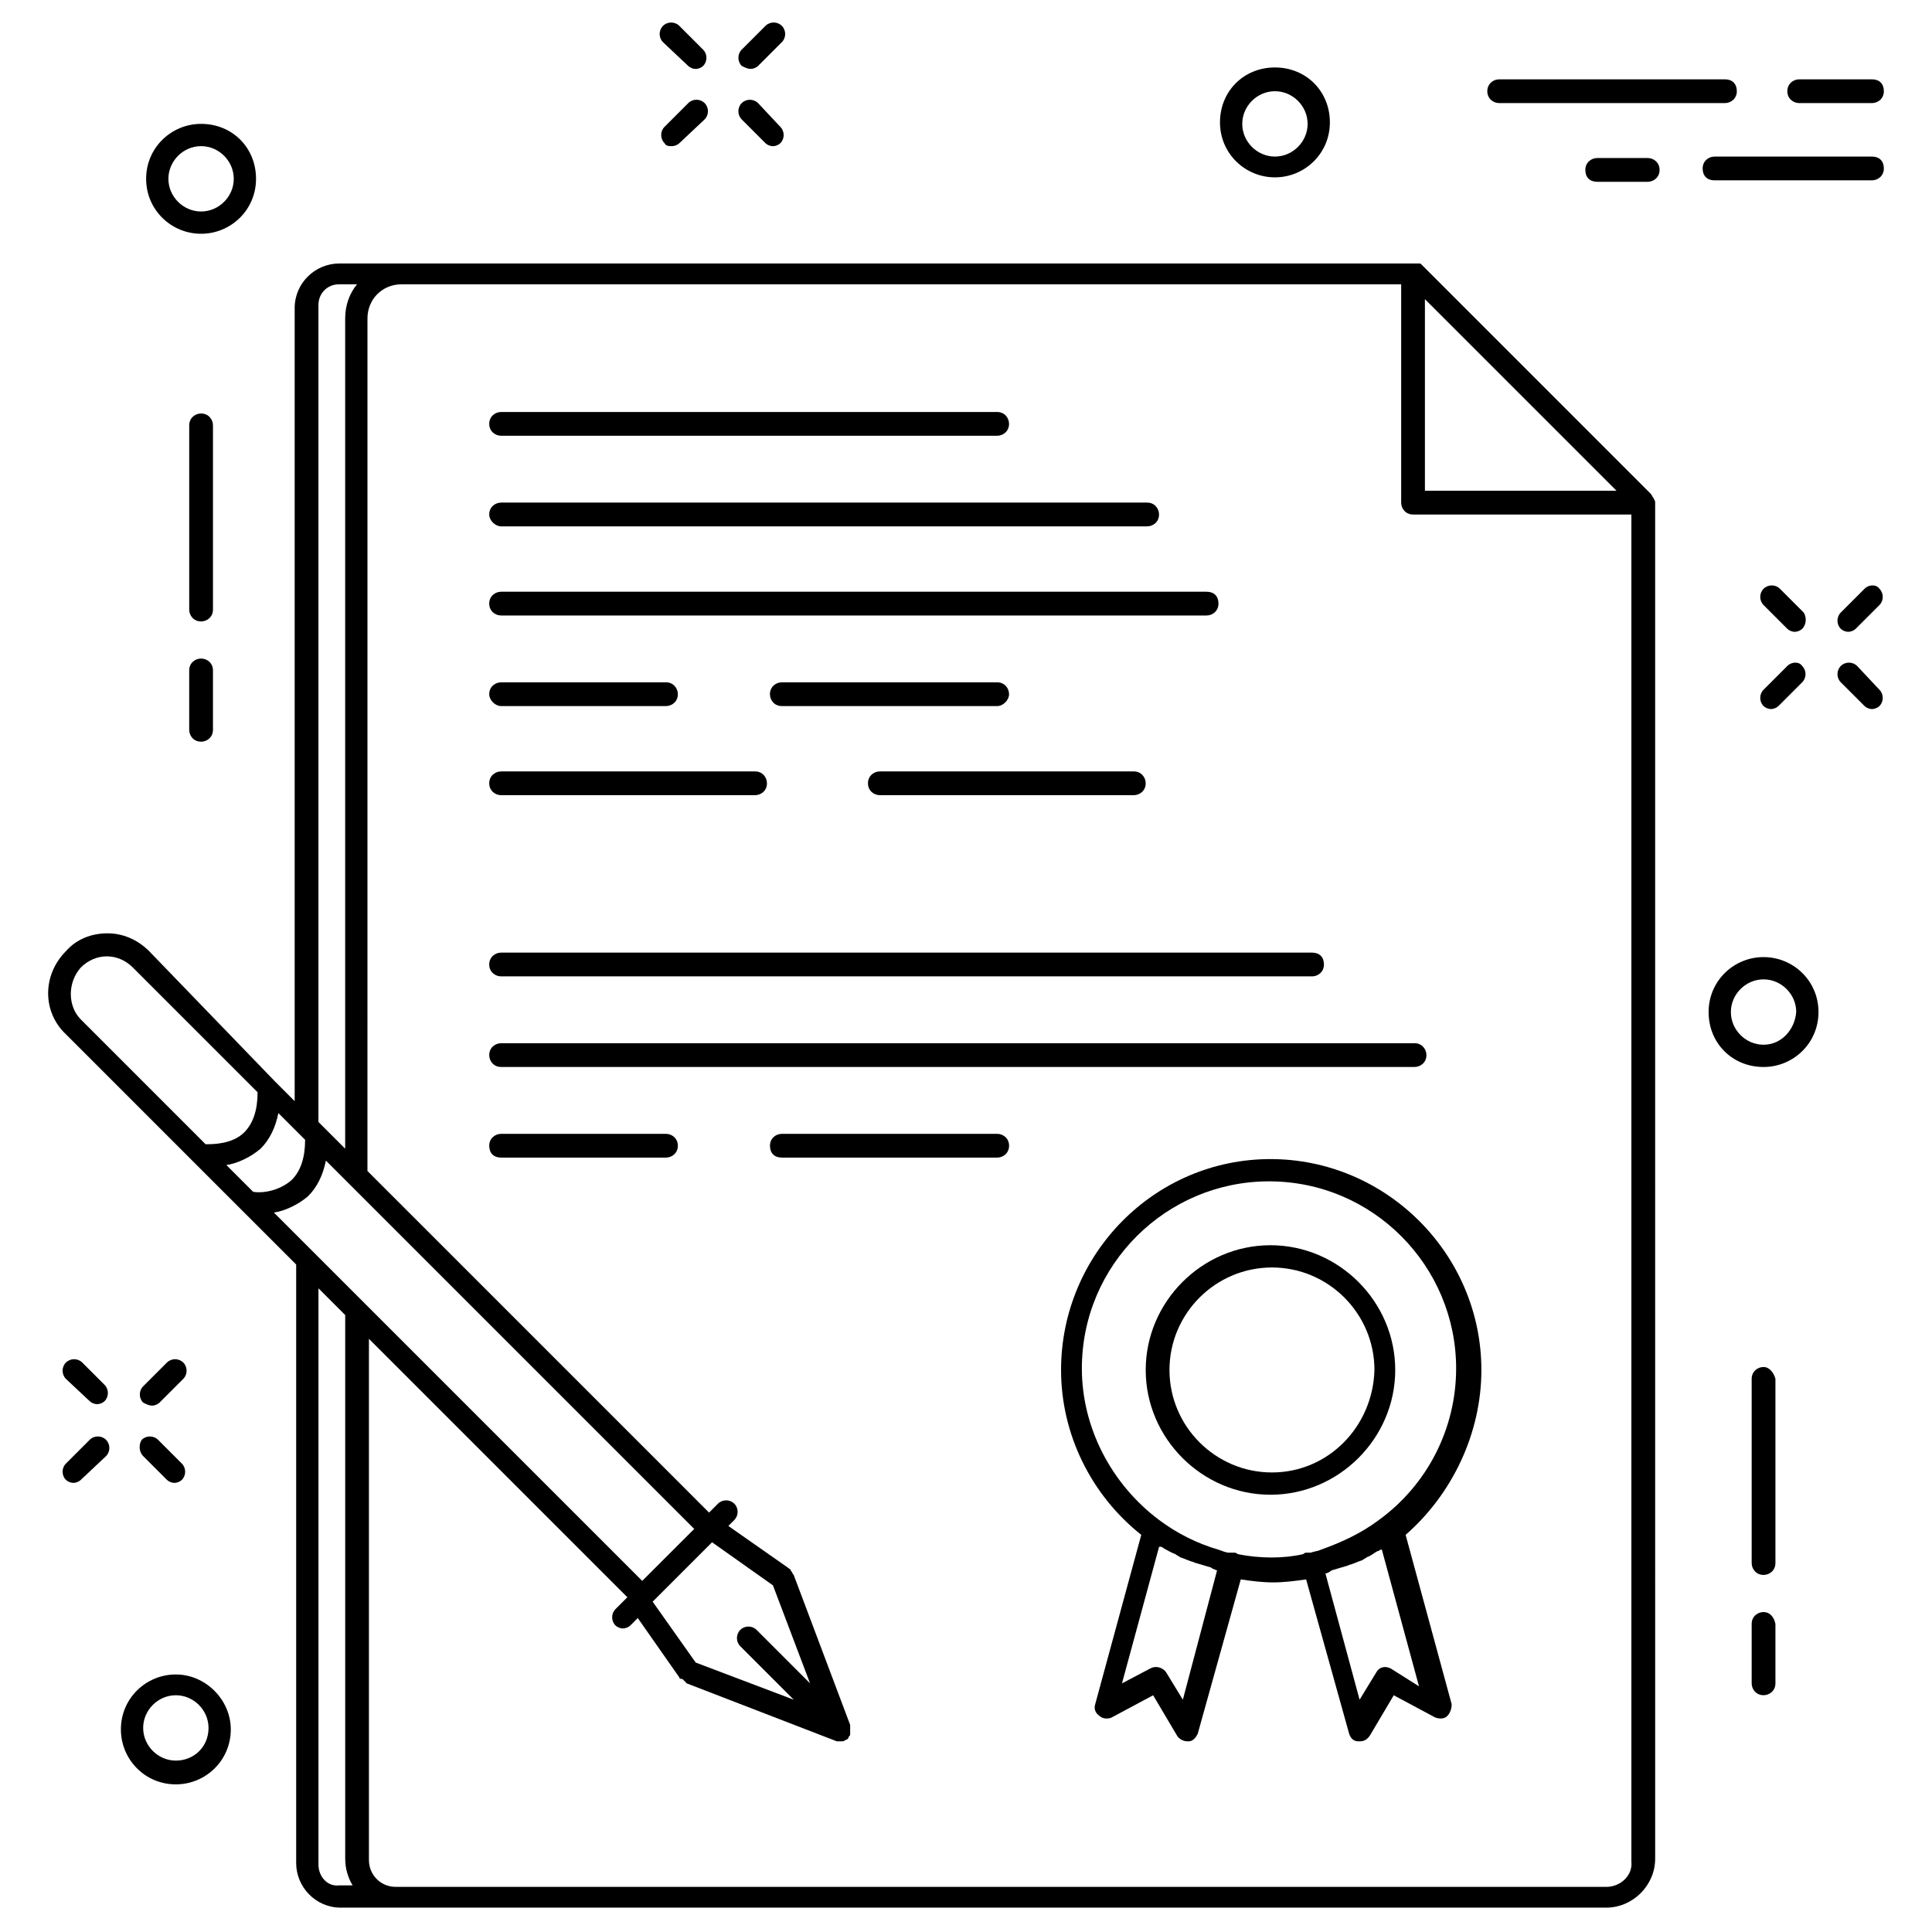 <?xml version="1.0" encoding="UTF-8"?>
<!-- Uploaded to: SVG Repo, www.svgrepo.com, Generator: SVG Repo Mixer Tools -->
<svg fill="#000000" width="800px" height="800px" version="1.1" viewBox="144 144 512 512" xmlns="http://www.w3.org/2000/svg">
 <g>
  <path d="m276.8 259.48h131.46c1.574 0 3.148-1.18 3.148-3.148 0-1.574-1.18-3.148-3.148-3.148h-34.637l-96.824-0.004c-1.574 0-3.148 1.18-3.148 3.148s1.574 3.152 3.148 3.152z"/>
  <path d="m276.8 283.49h171.21c1.574 0 3.148-1.18 3.148-3.148 0-1.574-1.18-3.148-3.148-3.148h-171.21c-1.574 0-3.148 1.18-3.148 3.148 0 1.574 1.574 3.148 3.148 3.148z"/>
  <path d="m276.8 307.11h186.96c1.574 0 3.148-1.18 3.148-3.148s-1.18-3.148-3.148-3.148h-186.96c-1.574 0-3.148 1.18-3.148 3.148s1.574 3.148 3.148 3.148z"/>
  <path d="m276.8 331.12h43.691c1.574 0 3.148-1.18 3.148-3.148 0-1.574-1.18-3.148-3.148-3.148h-43.691c-1.574 0-3.148 1.18-3.148 3.148 0 1.574 1.574 3.148 3.148 3.148z"/>
  <path d="m411.41 327.97c0-1.574-1.18-3.148-3.148-3.148h-57.074c-1.574 0-3.148 1.18-3.148 3.148 0 1.574 1.18 3.148 3.148 3.148h57.07c1.578 0 3.152-1.574 3.152-3.148z"/>
  <path d="m276.8 402.75h214.91c1.574 0 3.148-1.18 3.148-3.148s-1.18-3.148-3.148-3.148h-214.91c-1.574 0-3.148 1.18-3.148 3.148s1.574 3.148 3.148 3.148z"/>
  <path d="m408.27 426.76h110.6c1.574 0 3.148-1.18 3.148-3.148 0-1.574-1.18-3.148-3.148-3.148h-242.07c-1.574 0-3.148 1.18-3.148 3.148 0 1.574 1.18 3.148 3.148 3.148z"/>
  <path d="m320.49 444.48h-43.691c-1.574 0-3.148 1.18-3.148 3.148s1.18 3.148 3.148 3.148h43.691c1.574 0 3.148-1.18 3.148-3.148s-1.574-3.148-3.148-3.148z"/>
  <path d="m408.27 444.48h-57.074c-1.574 0-3.148 1.18-3.148 3.148s1.18 3.148 3.148 3.148h57.07c1.574 0 3.148-1.18 3.148-3.148 0.004-1.969-1.57-3.148-3.144-3.148z"/>
  <path d="m276.8 354.73h67.305c1.574 0 3.148-1.18 3.148-3.148 0-1.574-1.18-3.148-3.148-3.148h-67.305c-1.574 0-3.148 1.18-3.148 3.148s1.574 3.148 3.148 3.148z"/>
  <path d="m377.17 354.73h67.305c1.574 0 3.148-1.18 3.148-3.148 0-1.574-1.18-3.148-3.148-3.148h-67.305c-1.574 0-3.148 1.18-3.148 3.148s1.574 3.148 3.148 3.148z"/>
  <path d="m200.44 256.73c0-1.574-1.18-3.148-3.148-3.148-1.574 0-3.148 1.18-3.148 3.148v48.809c0 1.574 1.18 3.148 3.148 3.148 1.574 0 3.148-1.18 3.148-3.148z"/>
  <path d="m197.29 318.52c-1.574 0-3.148 1.18-3.148 3.148v15.742c0 1.574 1.18 3.148 3.148 3.148 1.574 0 3.148-1.18 3.148-3.148v-15.742c0-1.969-1.574-3.148-3.148-3.148z"/>
  <path d="m611.36 506.27c-1.574 0-3.148 1.18-3.148 3.148v48.805c0 1.574 1.18 3.148 3.148 3.148 1.574 0 3.148-1.18 3.148-3.148v-48.805c-0.395-1.574-1.574-3.148-3.148-3.148z"/>
  <path d="m611.36 571.21c-1.574 0-3.148 1.18-3.148 3.148v15.742c0 1.574 1.18 3.148 3.148 3.148 1.574 0 3.148-1.18 3.148-3.148v-15.742c-0.395-1.969-1.574-3.148-3.148-3.148z"/>
  <path d="m165.8 505.09c-1.18-1.18-3.148-1.18-4.328 0-1.18 1.18-1.18 3.148 0 4.328l6.297 5.906c0.395 0.395 1.18 0.789 1.969 0.789 0.789 0 1.574-0.395 1.969-0.789 1.18-1.18 1.18-3.148 0-4.328z"/>
  <path d="m181.95 529.89 6.297 6.297c0.395 0.395 1.18 0.789 1.969 0.789 0.789 0 1.574-0.395 1.969-0.789 1.18-1.18 1.18-3.148 0-4.328l-6.297-6.297c-1.18-1.18-3.148-1.18-4.328 0-0.793 1.18-0.793 3.148 0.391 4.328z"/>
  <path d="m167.77 525.56-6.297 6.297c-1.18 1.18-1.18 3.148 0 4.328 0.395 0.395 1.18 0.789 1.969 0.789 0.789 0 1.574-0.395 1.969-0.789l6.688-6.297c1.18-1.18 1.18-3.148 0-4.328-1.18-1.184-3.148-1.184-4.328 0z"/>
  <path d="m184.3 516.5c0.789 0 1.574-0.395 1.969-0.789l6.297-6.297c1.18-1.18 1.18-3.148 0-4.328-1.18-1.18-3.148-1.18-4.328 0l-6.297 6.297c-1.18 1.18-1.18 3.148 0 4.328 0.785 0.395 1.574 0.789 2.359 0.789z"/>
  <path d="m621.99 306.32-6.297-6.297c-1.18-1.18-3.148-1.18-4.328 0-1.18 1.18-1.18 3.148 0 4.328l6.297 6.297c0.395 0.395 1.18 0.789 1.969 0.789 0.789 0 1.574-0.395 1.969-0.789 1.18-1.18 1.18-3.144 0.391-4.328z"/>
  <path d="m636.16 320.49c-1.18-1.18-3.148-1.18-4.328 0-1.18 1.18-1.18 3.148 0 4.328l6.297 6.297c0.395 0.395 1.18 0.789 1.969 0.789 0.789 0 1.574-0.395 1.969-0.789 1.18-1.18 1.18-3.148 0-4.328z"/>
  <path d="m617.66 320.49-6.297 6.297c-1.18 1.18-1.18 3.148 0 4.328 0.395 0.395 1.18 0.789 1.969 0.789 0.789 0 1.574-0.395 1.969-0.789l6.297-6.297c1.18-1.18 1.18-3.148 0-4.328-0.789-1.184-2.758-1.184-3.938 0z"/>
  <path d="m638.13 300.02-6.297 6.297c-1.18 1.18-1.18 3.148 0 4.328 0.395 0.395 1.18 0.789 1.969 0.789 0.789 0 1.574-0.395 1.969-0.789l6.297-6.297c1.18-1.18 1.18-3.148 0-4.328-0.789-1.18-2.758-1.18-3.938 0z"/>
  <path d="m326.39 161.48c0.395 0.395 1.18 0.789 1.969 0.789 0.789 0 1.574-0.395 1.969-0.789 1.18-1.18 1.18-3.148 0-4.328l-6.297-6.297c-1.18-1.18-3.148-1.18-4.328 0-1.18 1.18-1.18 3.148 0 4.328z"/>
  <path d="m346.86 181.95c0.395 0.395 1.18 0.789 1.969 0.789 0.789 0 1.574-0.395 1.969-0.789 1.18-1.18 1.18-3.148 0-4.328l-5.906-6.301c-1.18-1.18-3.148-1.18-4.328 0-1.18 1.18-1.18 3.148 0 4.328z"/>
  <path d="m322.07 182.73c0.789 0 1.574-0.395 1.969-0.789l6.691-6.297c1.18-1.18 1.18-3.148 0-4.328-1.18-1.18-3.148-1.18-4.328 0l-6.297 6.297c-1.18 1.18-1.18 3.148 0 4.328 0.391 0.789 1.176 0.789 1.965 0.789z"/>
  <path d="m342.93 162.26c0.789 0 1.574-0.395 1.969-0.789l6.297-6.297c1.18-1.18 1.18-3.148 0-4.328-1.18-1.18-3.148-1.18-4.328 0l-6.297 6.297c-1.18 1.18-1.18 3.148 0 4.328 0.785 0.398 1.574 0.789 2.359 0.789z"/>
  <path d="m611.36 397.64c-7.871 0-14.562 6.297-14.562 14.562s6.297 14.562 14.562 14.562c7.871 0 14.562-6.297 14.562-14.562s-6.691-14.562-14.562-14.562zm0 23.223c-4.723 0-8.66-3.938-8.66-8.66 0-4.723 3.938-8.66 8.66-8.66 4.723 0 8.66 3.938 8.66 8.66-0.395 4.723-3.938 8.66-8.66 8.66z"/>
  <path d="m190.6 587.75c-7.871 0-14.562 6.297-14.562 14.562 0 7.871 6.297 14.562 14.562 14.562 7.871 0 14.562-6.297 14.562-14.562 0-7.871-6.688-14.562-14.562-14.562zm0 22.828c-4.723 0-8.66-3.938-8.66-8.66 0-4.723 3.938-8.66 8.66-8.66 4.723 0 8.66 3.938 8.66 8.66 0 5.117-3.938 8.66-8.66 8.66z"/>
  <path d="m197.29 205.95c7.871 0 14.562-6.297 14.562-14.562s-6.297-14.562-14.562-14.562c-7.871 0-14.562 6.297-14.562 14.562s6.691 14.562 14.562 14.562zm0-23.223c4.723 0 8.66 3.938 8.66 8.66s-3.938 8.66-8.66 8.66c-4.723 0-8.66-3.938-8.66-8.66s3.938-8.66 8.66-8.66z"/>
  <path d="m481.87 191c7.871 0 14.562-6.297 14.562-14.562s-6.297-14.562-14.562-14.562c-8.266 0-14.562 6.297-14.562 14.562s6.691 14.562 14.562 14.562zm0-22.828c4.723 0 8.66 3.938 8.66 8.66s-3.938 8.66-8.66 8.66c-4.723 0-8.66-3.938-8.66-8.66 0-4.727 3.938-8.66 8.66-8.66z"/>
  <path d="m541.3 171.32h59.828c1.574 0 3.148-1.18 3.148-3.148s-1.18-3.148-3.148-3.148h-59.828c-1.574 0-3.148 1.18-3.148 3.148s1.574 3.148 3.148 3.148z"/>
  <path d="m620.81 171.32h19.285c1.574 0 3.148-1.18 3.148-3.148s-1.18-3.148-3.148-3.148h-19.285c-1.574 0-3.148 1.18-3.148 3.148s1.574 3.148 3.148 3.148z"/>
  <path d="m640.09 191.79c1.574 0 3.148-1.18 3.148-3.148s-1.18-3.148-3.148-3.148h-41.723c-1.574 0-3.148 1.18-3.148 3.148s1.18 3.148 3.148 3.148z"/>
  <path d="m580.66 185.88h-13.383c-1.574 0-3.148 1.18-3.148 3.148s1.18 3.148 3.148 3.148h13.383c1.574 0 3.148-1.18 3.148-3.148s-1.574-3.148-3.148-3.148z"/>
  <path d="m582.23 276.02c-0.395-0.395-0.395-0.789-0.789-1.18l-60.609-60.617c-0.395-0.395-0.395-0.395-0.789-0.395h-0.395-0.789-284.96c-6.297 0-11.809 5.117-11.809 11.809v210.18l-5.117-5.117-33.453-34.637c-3.148-3.148-7.086-4.723-11.02-4.723-4.328 0-8.266 1.574-11.02 4.723-6.297 6.297-6.297 16.137 0 22.043l61.008 61.008v158.62c0 6.297 5.117 11.809 11.809 11.809h335.35c7.086 0 12.988-5.902 12.988-12.988l-0.004-359.36c0-0.789-0.395-0.789-0.395-1.18zm-60.613-52.742 50.773 50.773h-50.773zm-293.23 1.574c0-3.148 2.363-5.512 5.512-5.512h4.723c-1.969 2.363-3.148 5.512-3.148 9.055v220.02l-7.086-7.086zm120.45 339.28 9.84 25.977-14.168-14.168c-1.18-1.18-3.148-1.18-4.328 0-1.18 1.18-1.18 3.148 0 4.328l14.168 14.168-25.977-9.84-11.414-16.137 15.746-15.746zm-31.883-3.934-2.754 2.754-97.613-97.613c2.754-0.395 6.297-1.969 9.055-4.328 2.363-2.363 3.938-5.512 4.723-9.445l97.613 97.613zm-112.96-107.45c2.754-0.395 6.297-1.969 9.055-4.328 2.363-2.363 3.938-5.512 4.723-9.445l7.086 7.086c0 4.723-1.18 8.266-3.543 10.629-3.543 3.148-8.266 3.543-10.234 3.148zm-38.57-52.352c3.938-3.938 9.84-3.938 13.777 0l33.062 33.062c0 4.723-1.18 8.266-3.543 10.629-3.152 3.148-8.27 3.148-10.234 3.148l-33.062-33.062c-3.543-3.543-3.543-9.84 0-13.777zm62.973 237.74v-152.72l7.086 7.086v144.06c0 2.754 0.789 5.117 1.969 7.086h-3.543c-3.148 0.391-5.512-2.363-5.512-5.512zm341.25 5.902h-320.79c-3.938 0-7.086-3.148-7.086-7.086v-138.15l68.488 68.488-3.148 3.148c-1.18 1.18-1.18 3.148 0 4.328 0.395 0.395 1.18 0.789 1.969 0.789s1.574-0.395 1.969-0.789l1.969-1.969 11.02 15.742c0 0.395 0.395 0.395 0.789 0.395 0.395 0.395 0.789 0.789 1.18 1.18l39.754 15.352h1.18c0.395 0 0.789 0 1.18-0.395 0.395 0 0.789-0.395 0.789-0.789 0.395-0.395 0.395-0.395 0.395-0.789v-0.395-0.789-0.395-0.789l-14.961-39.742c-0.395-0.395-0.395-0.789-0.789-1.18 0-0.395-0.395-0.395-0.789-0.789l-15.742-11.02 1.574-1.574c1.18-1.18 1.18-3.148 0-4.328s-3.148-1.18-4.328 0l-2.363 2.363-90.527-90.527 0.004-225.93c0-5.117 3.938-9.055 9.055-9.055h264.89v57.859c0 1.574 1.18 3.148 3.148 3.148h57.859v357c0.395 3.547-2.754 6.695-6.691 6.695z"/>
  <path d="m536.58 507.06c0-30.699-25.191-55.891-55.891-55.891s-55.496 25.191-55.496 55.891c0 16.926 7.871 33.062 21.254 43.691l-12.203 44.871c-0.395 1.18 0 2.363 1.18 3.148 0.789 0.789 2.363 0.789 3.148 0.395l11.02-5.902 6.297 10.629c0.395 0.789 1.574 1.574 2.754 1.574h0.395c1.18 0 1.969-1.18 2.363-1.969l11.414-40.934c2.754 0.395 5.512 0.789 8.66 0.789 2.754 0 5.902-0.395 8.66-0.789l11.414 40.934c0.395 1.18 1.18 1.969 2.363 1.969h0.395c1.18 0 1.969-0.395 2.754-1.574l6.297-10.629 11.02 5.902c1.18 0.395 2.363 0.395 3.148-0.395 0.789-0.789 1.18-1.969 1.18-3.148l-12.203-44.871c12.207-10.629 20.078-26.766 20.078-43.691zm-79.113 87.379-4.328-7.086c-0.395-0.789-1.574-1.574-2.754-1.574-0.395 0-0.789 0-1.574 0.395l-7.477 3.938 9.84-36.211h0.395c0.395 0 0.789 0.395 0.789 0.395 0.789 0.395 1.969 1.18 3.148 1.574 0.395 0.395 0.789 0.395 1.18 0.789 1.18 0.395 1.969 0.789 3.148 1.18 0.395 0 0.789 0.395 1.18 0.395 1.18 0.395 2.754 0.789 3.938 1.18 0.395 0.395 0.789 0.395 1.574 0.789zm14.562-38.574c-0.395-0.395-0.789-0.395-1.18-0.395h-1.18c-0.789 0-1.574-0.395-2.754-0.789-5.512-1.574-11.02-4.328-15.742-7.871-12.594-9.445-20.469-24.402-20.469-40.148 0-27.551 22.434-49.594 49.594-49.594 27.551 0 49.594 22.434 49.594 49.594 0 15.742-7.477 30.699-20.469 40.148-4.723 3.543-9.84 5.902-15.352 7.871-0.789 0.395-1.574 0.395-2.754 0.789h-0.395-0.395-0.395c-0.395 0-0.789 0.395-0.789 0.395-5.113 1.184-11.414 1.184-17.316 0zm40.543 30.309c-1.574-0.789-3.148-0.395-3.938 1.18l-4.328 7.086-9.055-33.457c0.395 0 1.18-0.395 1.574-0.789 1.18-0.395 2.754-0.789 3.938-1.18 0.395 0 0.789-0.395 1.18-0.395 1.18-0.395 1.969-0.789 3.148-1.18 0.395-0.395 0.789-0.395 1.18-0.789 1.18-0.395 1.969-1.18 2.754-1.574 0.395 0 0.789-0.395 0.789-0.395h0.395l9.84 36.211z"/>
  <path d="m513.75 507.06c0-18.105-14.957-33.062-33.062-33.062s-33.062 14.957-33.062 33.062c0 18.105 14.957 33.062 33.062 33.062s33.062-14.957 33.062-33.062zm-32.668 27.156c-14.957 0-27.16-12.203-27.16-27.16 0-14.957 12.203-27.16 27.16-27.16s27.16 12.203 27.16 27.16c-0.398 14.961-12.203 27.16-27.16 27.16z"/>
 </g>
</svg>